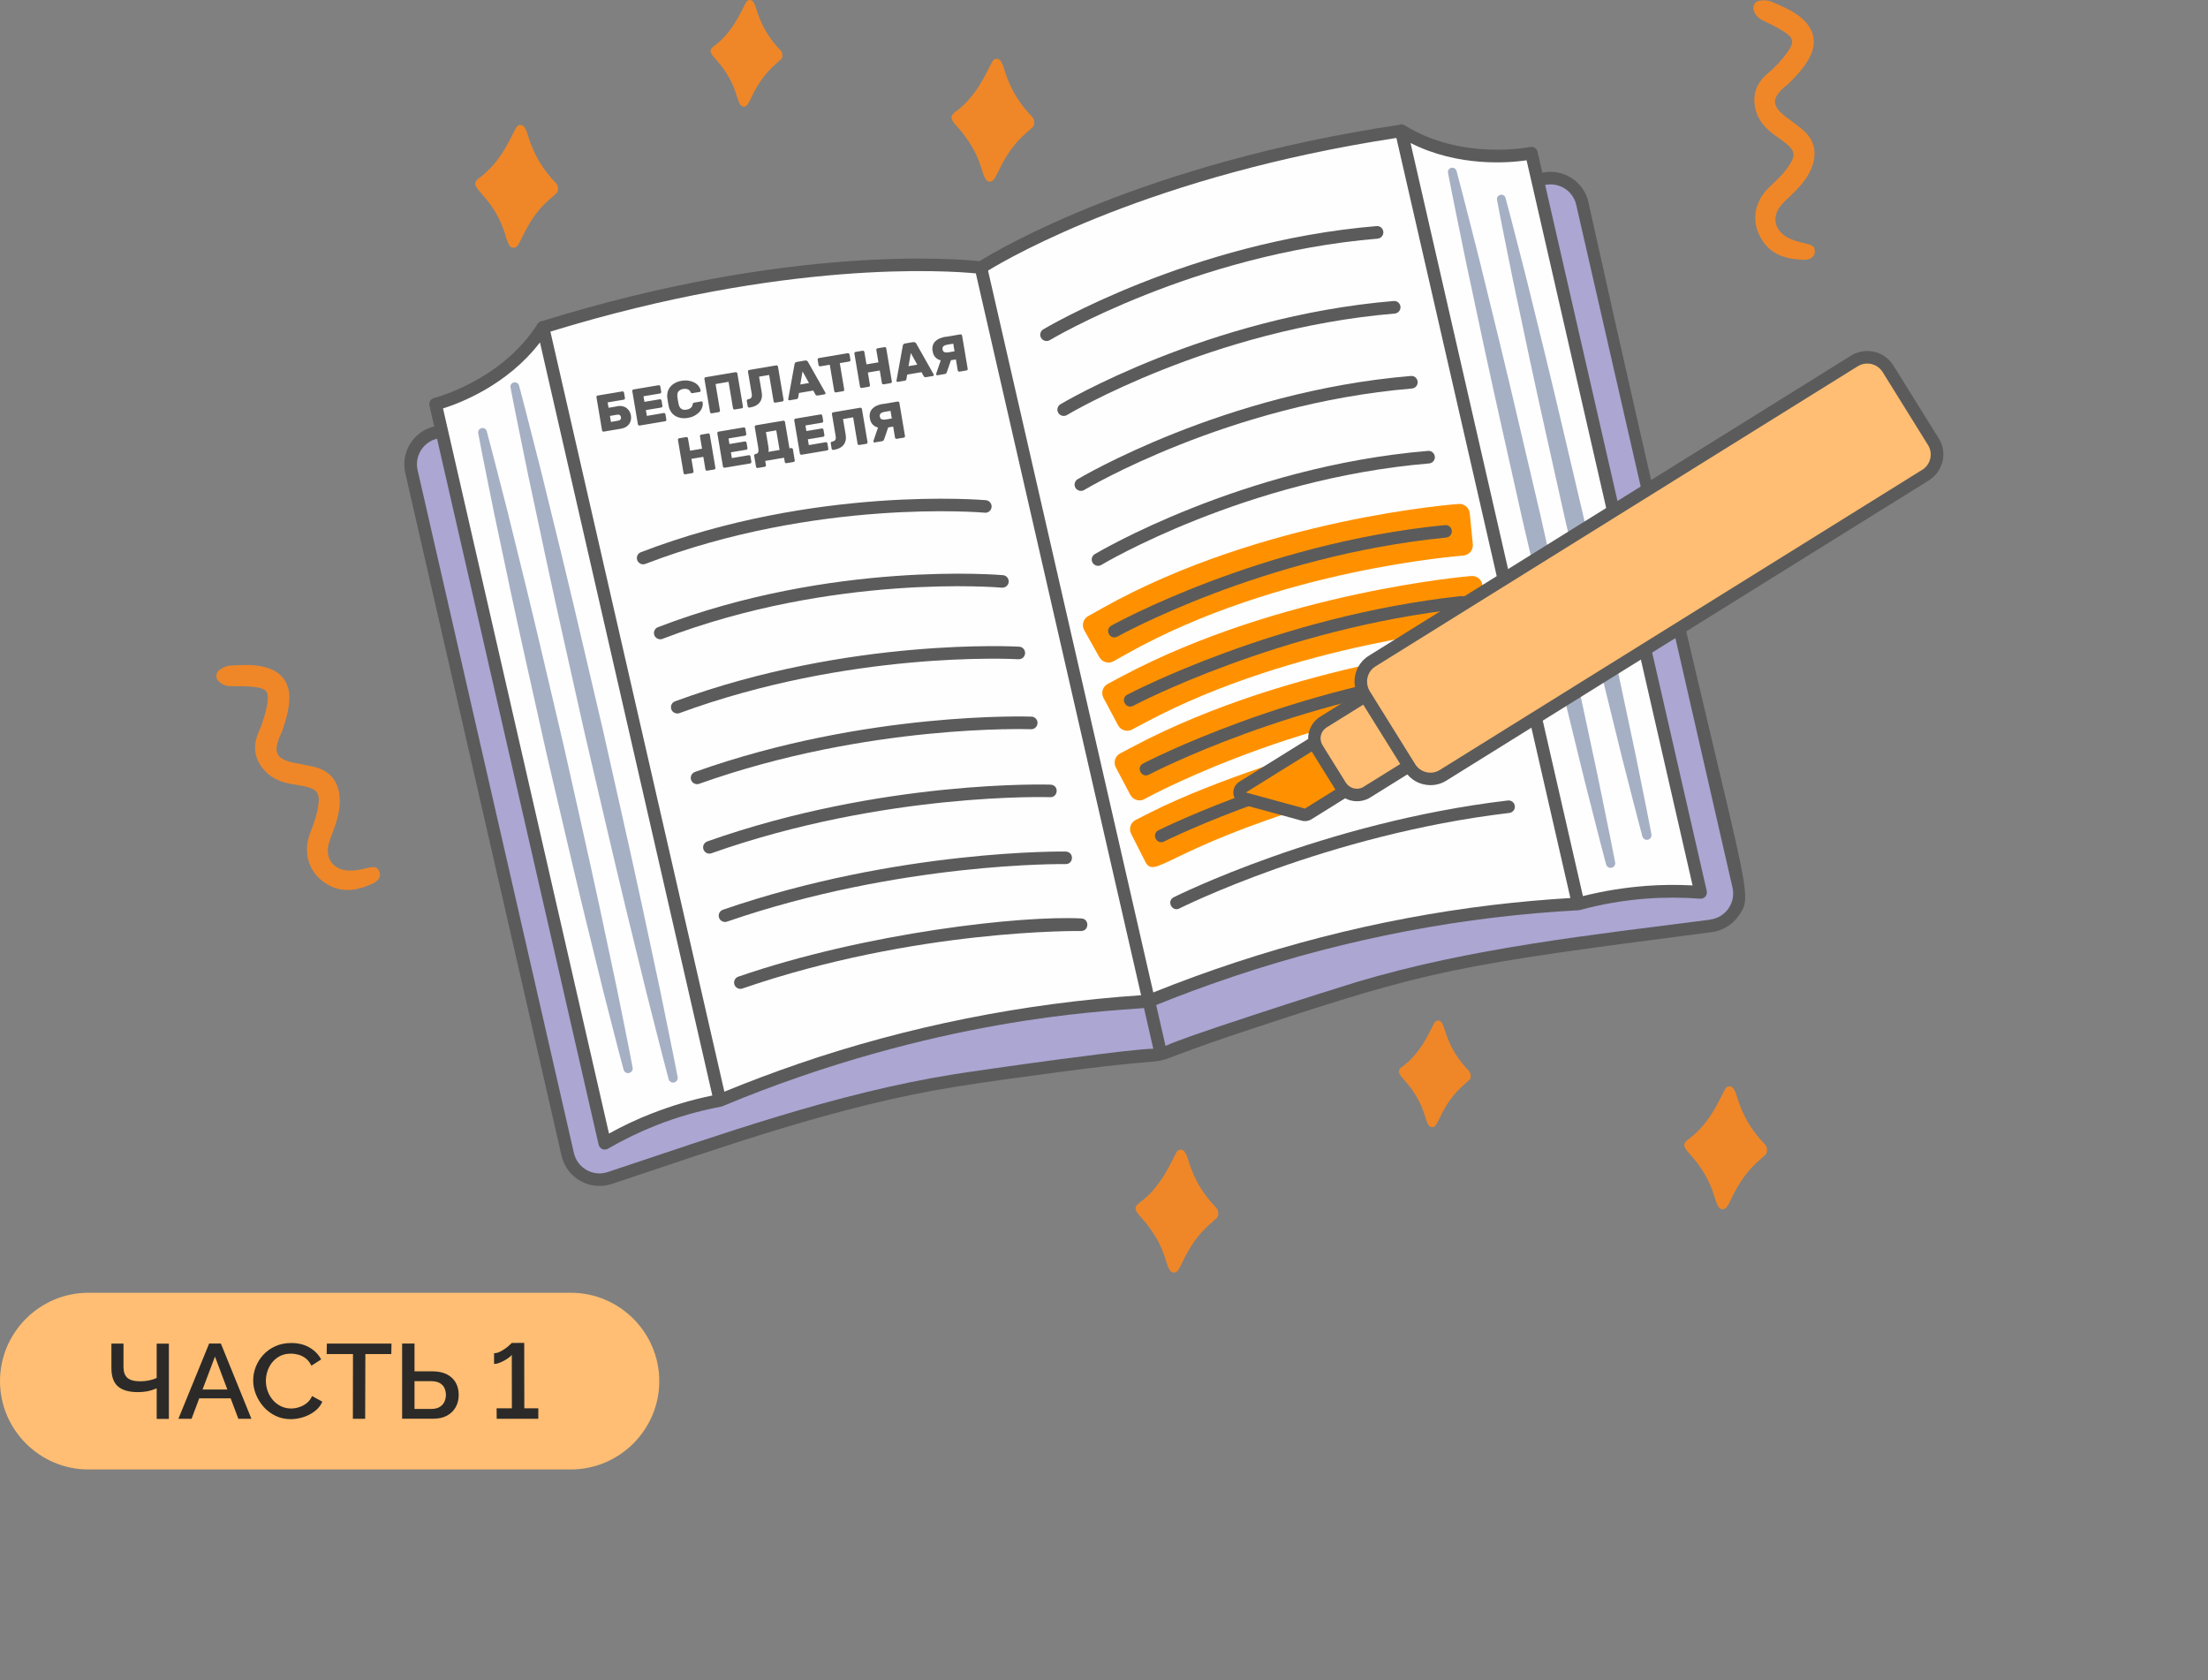 <?xml version="1.0" encoding="UTF-8"?> <svg xmlns="http://www.w3.org/2000/svg" xmlns:xlink="http://www.w3.org/1999/xlink" xmlns:xodm="http://www.corel.com/coreldraw/odm/2003" xml:space="preserve" width="92.171mm" height="70.124mm" version="1.1" style="shape-rendering:geometricPrecision; text-rendering:geometricPrecision; image-rendering:optimizeQuality; fill-rule:evenodd; clip-rule:evenodd" viewBox="0 0 3029.29 2304.7"><rect x="0" y="0" width="3029.29" height="2304.7" fill="#808080" stroke="none"/> <defs> <style type="text/css"> .fil10 {fill:none} .fil0 {fill:#FFBE73} .fil1 {fill:#2B2A29;fill-rule:nonzero} .fil3 {fill:#5B5B5B;fill-rule:nonzero} .fil6 {fill:#A6B0C4;fill-rule:nonzero} .fil2 {fill:#ABA6D2;fill-rule:nonzero} .fil8 {fill:#C3C6CF;fill-rule:nonzero} .fil9 {fill:#EF8728;fill-rule:nonzero} .fil4 {fill:#FEFEFE;fill-rule:nonzero} .fil5 {fill:#FF9100;fill-rule:nonzero} .fil7 {fill:#FFBE73;fill-rule:nonzero} </style> </defs> <g id="Слой_x0020_1">  <path class="fil0" d="M121.19 1773.47l662.12 0c66.65,0 121.19,54.54 121.19,121.19l0 0c0,66.65 -54.54,121.19 -121.19,121.19l-662.12 0c-66.65,0 -121.19,-54.54 -121.19,-121.19l0 0c0,-66.65 54.54,-121.19 121.19,-121.19z"></path> <path class="fil1" d="M214.97 1946.37l0 -41.72c-1.49,0.57 -3.47,1.28 -5.95,2.13 -2.41,0.85 -5.31,1.56 -8.57,2.12 -3.26,0.57 -7.09,0.85 -11.34,0.85 -12.25,0 -21.39,-2.62 -27.34,-7.86 -5.95,-5.24 -8.92,-13.6 -8.92,-25l0 -33.72 16.57 0 0 32.02c0,6.8 1.77,11.76 5.31,14.94 3.54,3.19 9.49,4.81 17.92,4.81 3.96,0 7.93,-0.42 12.04,-1.28 4.11,-0.85 7.51,-1.98 10.27,-3.33l0 -47.1 16.72 0 0 103.27 -16.72 0 0 -0.14zm71.96 -103.27l16.08 0 41.93 103.27 -17.92 0 -10.55 -28.05 -43.13 0 -10.55 28.05 -18.06 0 42.21 -103.27 -0 0zm25 63.11l-17 -45.19 -17.07 45.19 34 0 0.07 0zm35.42 -12.32c0,-6.3 1.13,-12.47 3.47,-18.56 2.34,-6.09 5.74,-11.61 10.27,-16.57 4.54,-4.96 9.99,-9 16.51,-11.9 6.45,-2.97 13.81,-4.46 22.03,-4.46 9.7,0 18.13,2.13 25.21,6.3 7.09,4.25 12.32,9.63 15.8,16.22l-13.39 8.57c-2.05,-4.18 -4.6,-7.43 -7.65,-9.91 -3.12,-2.41 -6.45,-4.11 -9.99,-5.1 -3.61,-0.99 -7.08,-1.49 -10.55,-1.49 -5.67,0 -10.63,1.06 -14.88,3.26 -4.25,2.2 -7.79,5.1 -10.69,8.64 -2.91,3.61 -5.03,7.58 -6.52,12.04 -1.49,4.46 -2.2,8.93 -2.2,13.39 0,4.96 0.85,9.7 2.55,14.31 1.7,4.6 4.11,8.64 7.22,12.18 3.12,3.54 6.73,6.3 10.98,8.36 4.25,2.05 8.92,3.05 13.95,3.05 3.47,0 7.01,-0.57 10.76,-1.77 3.75,-1.13 7.23,-2.97 10.41,-5.45 3.19,-2.48 5.67,-5.74 7.51,-9.85l14.1 7.72c-2.2,5.17 -5.67,9.49 -10.41,13.1 -4.68,3.61 -9.99,6.3 -15.8,8.14 -5.81,1.84 -11.55,2.76 -17.21,2.76 -7.58,0 -14.52,-1.56 -20.82,-4.6 -6.3,-3.05 -11.69,-7.15 -16.22,-12.18 -4.54,-5.1 -8.08,-10.84 -10.63,-17.14 -2.55,-6.37 -3.82,-12.75 -3.82,-19.27l-0.01 0.21zm189.47 -36.34l-35.56 0 -0.28 88.82 -16.86 0 0.14 -88.82 -36.12 0 0.29 -14.38 88.68 0 -0.28 14.38zm14.87 88.82l0 -103.27 17 0 0 38.11 24.15 0c7.86,0 14.52,1.35 19.91,3.96 5.38,2.69 9.49,6.45 12.32,11.26 2.84,4.81 4.25,10.55 4.25,17.14 0,6.23 -1.34,11.83 -4.11,16.78 -2.76,4.96 -6.73,8.92 -11.97,11.69 -5.24,2.83 -11.69,4.25 -19.27,4.25l-42.22 0 -0.07 0.07zm17 -13.53l22.74 0c4.75,0 8.64,-0.85 11.61,-2.62 2.97,-1.77 5.17,-4.11 6.59,-7.08 1.42,-2.97 2.13,-6.16 2.13,-9.49 0,-3.33 -0.64,-6.37 -1.91,-9.27 -1.28,-2.91 -3.4,-5.24 -6.45,-7.01 -3.05,-1.77 -7.08,-2.62 -12.11,-2.62l-22.6 0 0 38.11 0 0zm169.85 -0.85l0 14.38 -57.09 0 -0.14 -14.38 20.97 0 -0.14 -73.45c-0.71,1.13 -1.99,2.48 -3.9,3.83 -1.84,1.41 -3.97,2.76 -6.37,4.11 -2.41,1.28 -4.75,2.41 -7.23,3.33 -2.41,0.92 -4.67,1.35 -6.8,1.21l0 -14.66c2.83,0 5.59,-0.71 8.36,-2.13 2.76,-1.42 5.31,-2.97 7.72,-4.75 2.41,-1.77 4.39,-3.4 5.81,-4.89 1.49,-1.49 2.34,-2.26 2.48,-2.26l17 -0.14 0.14 89.74 19.12 0 0.07 0.07z"></path> <path class="fil2" d="M1593.18 1447.97c109.22,-37.89 233.38,-85.99 367.11,-117.79 139.39,-33.15 267.74,-44.55 387.16,-60.06 26.21,-3.4 43.77,-28.62 37.89,-54.33l-214.4 -936.65c-5.52,-24.08 -29.53,-39.17 -53.62,-33.64l-759.58 173.89 235.51 1028.66 -0.07 -0.07z"></path> <path class="fil2" d="M1593.18 1447.97c-114.81,13.39 -247.55,24.15 -381.77,53.62 -139.89,30.74 -260.44,76.42 -374.69,114.39 -25.07,8.36 -51.85,-6.66 -57.8,-32.44l-214.4 -936.65c-5.52,-24.08 9.56,-48.09 33.65,-53.62l759.58 -173.89 235.51 1028.66 -0.07 -0.07z"></path> <path class="fil3" d="M2346.31 1261.61c-162.2,21.03 -328.08,38.46 -486.18,85.92 -11.9,3.54 -79.68,24.93 -143.57,45.97 -67.78,22.31 -101.28,34 -117.51,41.29 -21.25,-92.93 -205.55,-897.98 -230.97,-1008.97l751.15 -171.97c19.41,-4.39 38.88,7.72 43.28,27.13l214.4 936.65c4.75,20.82 -9.35,41.15 -30.6,43.84l-0 0.14zm-887.92 190.96c-66.86,8.85 -137.06,19.12 -149.24,21.11 -163.4,26.07 -320.86,82.87 -475.2,134.15 -20.54,6.87 -41.93,-5.6 -46.6,-26.21l-214.4 -936.65c-4.46,-19.41 7.72,-38.88 27.2,-43.28l751.15 -171.97c1.7,7.37 4.46,19.41 8.07,35.34 26.07,113.89 222.62,972.42 222.9,973.63 -17.85,0.5 -53.05,4.54 -123.81,13.95l-0.07 -0.07zm720.91 -1175.35c-6.59,-28.69 -35.34,-46.68 -63.96,-40.16l-759.58 173.89 -759.58 173.89c-28.69,6.59 -46.68,35.27 -40.16,63.96l214.4 936.65c7.01,30.67 38.96,48.66 68.91,38.74 153.91,-51.14 310.73,-107.66 472.44,-133.44 45.89,-7.37 92.01,-13.46 138.05,-19.62 225.95,-30.32 64.03,7.3 271.98,-61.2 241.74,-79.61 272.55,-85.35 626.63,-131.18 14.95,-1.91 28.41,-10.13 36.97,-22.45 25.57,-36.76 7.65,-16.51 -206.19,-979.08l0.07 0z"></path> <path class="fil4" d="M2165.27 1239.94l-242.88 -1060.82c81.88,51.35 178.56,30.95 178.56,30.95l232.11 1014c-21.89,-1.7 -47.25,-2.2 -75.29,-0.07 -35.91,2.69 -67.07,9 -92.5,15.94l0 0z"></path> <path class="fil4" d="M2165.27 1239.94c0,0 -282.54,7.51 -589.16,133.37l-230.34 -1006.14c0,0 197.61,-130.61 574,-187.27l2.69 -0.42 242.73 1060.46 0.07 0z"></path> <path class="fil4" d="M2165.27 1239.94l-242.88 -1060.82c81.88,51.35 178.56,30.95 178.56,30.95l232.11 1014c-21.89,-1.7 -47.25,-2.2 -75.29,-0.07 -35.91,2.69 -67.07,9 -92.5,15.94l0 0z"></path> <path class="fil4" d="M2165.27 1239.94c-66.65,3.68 -139.82,11.33 -218.23,25.28 -145.84,26 -270.43,66.79 -370.93,108.09l-230.34 -1006.14c0,0 197.61,-130.61 574,-187.27l2.69 -0.43 242.73 1060.46 0.07 0z"></path> <path class="fil4" d="M987.65 1509.58l-242.87 -1060.82c-51.35,81.88 -147.33,105.54 -147.33,105.54l232.11 1014c18.98,-11.05 41.58,-22.52 67.79,-32.79 33.5,-13.17 64.31,-21.03 90.24,-25.92l0.07 0z"></path> <path class="fil4" d="M987.65 1509.58c0,0 257.68,-116.16 588.46,-136.2l-230.34 -1006.14c0,0 -234.8,-31.59 -598.37,81.1l-2.55 0.78 242.73 1060.46 0.07 0z"></path> <path class="fil4" d="M987.65 1509.58l-242.87 -1060.82c-51.35,81.88 -147.33,105.54 -147.33,105.54l232.11 1014c18.98,-11.05 41.58,-22.52 67.79,-32.79 33.5,-13.17 64.31,-21.03 90.24,-25.92l0.07 0z"></path> <path class="fil4" d="M987.65 1509.58c61.55,-25.71 130.89,-50.64 207.46,-72.1 142.65,-40.02 272.55,-57.51 380.99,-64.1l-230.34 -1006.14c0,0 -234.8,-31.59 -598.37,81.1l-2.55 0.78 242.73 1060.46 0.07 0z"></path> <path class="fil5" d="M1550.75 1090.42l-19.9 -37.68c-3.68,-6.94 -0.99,-15.51 5.95,-19.19l18.84 -9.92c217.24,-114.96 490.07,-140.45 488.87,-140.1 7.79,-0.85 14.8,4.75 15.65,12.54l4.68 42.35c2.2,20.26 -26.14,15.8 -33.72,17.99 -266.39,29.46 -470.52,144.92 -461.17,139.96 -6.94,3.68 -15.51,0.99 -19.19,-5.95l0 -0z"></path> <path class="fil5" d="M1571.15 1181.86l-19.27 -38.03c-3.54,-7.01 -0.71,-15.51 6.3,-19.06l18.98 -9.63c94.42,-47.81 235.51,-88.4 230.13,-86.77 7.51,-2.27 15.44,1.98 17.71,9.42l12.4 40.8c2.26,7.51 -1.99,15.44 -9.49,17.71l-20.4 6.16c-207.74,63.18 -223.4,105.11 -236.43,79.33l0.07 0.07z"></path> <path class="fil5" d="M1533.96 995.01l-20.05 -37.61c-3.68,-6.94 -1.06,-15.51 5.88,-19.19l18.77 -10.06c218.79,-116.59 480.72,-138.19 479.66,-137.9 7.79,-0.85 14.8,4.81 15.65,12.61l4.6 42.35c0.85,7.79 -4.75,14.8 -12.61,15.65 -1.06,0.28 -249.18,20.97 -453.95,129.97l-18.77 9.99c-6.94,3.68 -15.51,1.06 -19.2,-5.88l0 0.07z"></path> <path class="fil5" d="M1508.32 901.65l-20.82 -37.12c-3.83,-6.87 -1.42,-15.51 5.45,-19.34l18.56 -10.41c221.13,-124.38 490.5,-143.64 489.44,-143.36 7.79,-0.78 14.73,4.96 15.51,12.75l4.18 42.43c0.78,7.79 -4.96,14.73 -12.75,15.51 -1.06,0.29 -254.14,18.13 -461.6,134.58l-18.56 10.41c-6.8,3.83 -15.51,1.42 -19.34,-5.45l-0.07 0z"></path> <path class="fil6" d="M1998.32 234.44c10.48,39.17 20.19,78.55 30.32,117.86l28.97 118.14c19.2,78.83 37.18,157.88 55.89,236.85 17.64,79.19 35.84,158.23 52.91,237.49l25.43 118.99c8,39.81 16.43,79.47 24.08,119.28 0.64,3.47 -1.63,6.8 -5.03,7.44 -3.33,0.64 -6.51,-1.42 -7.37,-4.6 -10.48,-39.17 -20.12,-78.62 -30.24,-117.86l-28.9 -118.21c-19.05,-78.84 -37.11,-157.95 -55.67,-236.86 -17.57,-79.19 -35.7,-158.23 -52.7,-237.56l-25.36 -118.99c-8,-39.81 -16.43,-79.47 -24.01,-119.28 -0.64,-3.26 1.49,-6.37 4.75,-7.01 3.12,-0.57 6.09,1.34 6.87,4.32l0.06 -0z"></path> <path class="fil6" d="M2065.54 271.62c9.77,36.05 18.7,72.25 28.12,108.44l26.77 108.72c17.71,72.53 34.36,145.27 51.57,217.87 16.22,72.89 32.93,145.63 48.59,218.58l23.23 109.5c7.3,36.62 15.02,73.17 21.89,109.86 0.63,3.47 -1.63,6.8 -5.1,7.44 -3.26,0.64 -6.45,-1.41 -7.3,-4.6 -9.77,-36.05 -18.7,-72.32 -28.05,-108.44l-26.7 -108.72c-17.64,-72.53 -34.21,-145.34 -51.35,-217.95 -16.07,-72.88 -32.79,-145.63 -48.38,-218.65l-23.16 -109.57c-7.3,-36.62 -14.94,-73.1 -21.82,-109.86 -0.64,-3.26 1.56,-6.37 4.81,-7.01 3.05,-0.57 6.09,1.34 6.87,4.32l0 0.07z"></path> <path class="fil6" d="M712.12 528.88c10.48,39.24 20.19,78.62 30.32,117.86l28.97 118.22c19.19,78.83 37.18,157.88 55.89,236.85 17.64,79.19 35.84,158.23 52.91,237.49l25.43 118.99c8,39.81 16.43,79.47 24.08,119.28 0.64,3.47 -1.63,6.8 -5.03,7.44 -3.33,0.64 -6.52,-1.42 -7.37,-4.6 -10.48,-39.24 -20.12,-78.62 -30.25,-117.86l-28.9 -118.22c-19.06,-78.83 -37.12,-157.95 -55.68,-236.85 -17.57,-79.19 -35.7,-158.23 -52.7,-237.56l-25.36 -118.99c-8,-39.81 -16.43,-79.47 -24.01,-119.35 -0.64,-3.26 1.49,-6.37 4.75,-7.01 3.12,-0.57 6.09,1.34 6.94,4.32l-0.01 -0z"></path> <path class="fil6" d="M667.78 591.56c9.77,36.05 18.7,72.25 28.12,108.44l26.77 108.72c17.71,72.53 34.36,145.27 51.56,217.94 16.22,72.88 32.94,145.63 48.59,218.58l23.23 109.5c7.3,36.62 15.02,73.17 21.89,109.86 0.64,3.47 -1.63,6.8 -5.1,7.44 -3.26,0.64 -6.45,-1.42 -7.3,-4.6 -9.77,-36.05 -18.7,-72.32 -28.05,-108.44l-26.7 -108.72c-17.64,-72.53 -34.21,-145.34 -51.35,-217.95 -16.08,-72.88 -32.79,-145.63 -48.38,-218.65l-23.16 -109.57c-7.3,-36.62 -14.95,-73.16 -21.82,-109.86 -0.64,-3.26 1.56,-6.38 4.81,-7.01 3.12,-0.57 6.09,1.35 6.87,4.32l0 -0z"></path> <path class="fil3" d="M2257.13 1215.43c-28.75,2.2 -57.44,6.87 -85.42,13.88l-236.5 -1033.13c66.01,33.43 135.5,27.2 159.22,23.73l227.72 994.74c-21.68,-1.13 -43.42,-0.92 -64.95,0.71l-0.07 0.07zm-209.37 26.06c-158.02,18.98 -314.63,59.36 -465.49,119.99l-226.72 -990.27c32.93,-20.12 226.09,-130.82 560.26,-181.96l104.9 458.06 133.8 584.63c-35.55,2.12 -71.46,5.38 -106.81,9.56l0.07 0zm-953.58 218.3c-33.57,11.55 -67.29,24.23 -100.37,37.82l-238.69 -1042.69c323.19,-99.3 545.32,-83.58 583.71,-79.89 25.43,111.06 199.6,871.98 226.72,990.27 -162.27,10.98 -320.79,42.78 -471.3,94.41l-0.07 0.07zm-199.88 67.64c-20.12,7.86 -39.81,17.14 -58.79,27.62l-227.72 -994.74c22.88,-7.15 88.11,-31.8 133.02,-90.59l236.5 1033.13c-28.33,5.81 -56.17,14.09 -83.01,24.65l0 -0.07zm1447.27 -305.27l-232.11 -1014c-1.06,-4.6 -5.59,-7.44 -10.2,-6.52 -0.92,0.21 -94.35,18.98 -172.19,-29.82 -2.41,-1.56 -5.38,-1.63 -8,-0.5l-0.5 0.07c-350.54,52.77 -549.57,171.2 -574.78,186.92 -29.54,-3.19 -260.23,-23.16 -598.87,81.81l-0.35 0.14c-2.83,0.07 -5.45,1.49 -7.01,3.97 -48.87,77.84 -141.16,101.5 -142.08,101.78 -4.53,1.14 -7.37,5.74 -6.3,10.27l232.11 1014c0.64,2.69 2.48,4.89 4.96,6.02 0.99,0.42 1.98,0.64 2.97,0.71 1.63,0.07 3.33,-0.29 4.81,-1.14 21.32,-12.39 43.7,-23.23 66.58,-32.23 28.62,-11.26 58.44,-19.83 88.68,-25.5l0.92 -0.35 0.78 -0.14c35.77,-14.94 72.39,-28.9 108.79,-41.37 271.42,-93.14 467.19,-89.81 479.66,-94.84 152.36,-62.19 310.59,-103.48 470.38,-122.68 38.39,-4.6 77.42,-8 115.95,-10.06l0.57 -0.14 1.2 -0.14c29.68,-8.08 60.28,-13.32 90.94,-15.65 24.51,-1.84 49.51,-1.77 74.02,0.07l0.21 0c2.69,0.14 5.24,-0.92 7.01,-2.97 1.77,-2.05 2.48,-4.89 1.84,-7.58l0 -0.14z"></path> <path class="fil3" d="M2035.79 920.21c-0.5,-4.75 -4.81,-8.14 -9.49,-7.65 -253.5,28.05 -456.07,133.8 -458.06,134.86 -10.06,5.31 -2.05,20.54 8.08,15.23 1.98,-1.06 201.79,-105.25 451.89,-132.95 4.75,-0.5 8.14,-4.75 7.65,-9.49l-0.07 0z"></path> <path class="fil3" d="M2014.04 825.37c-0.5,-4.75 -4.75,-8.14 -9.49,-7.65 -253.64,27.55 -456.01,134.22 -457.98,135.28 -10.06,5.38 -1.91,20.54 8.14,15.23 1.99,-1.06 201.37,-106.17 451.75,-133.37 4.75,-0.5 8.15,-4.75 7.65,-9.49l-0.08 0z"></path> <path class="fil3" d="M1897.89 318.02c-0.42,-4.75 -4.53,-8.29 -9.35,-7.86 -255.41,21.39 -455.22,140.45 -457.21,141.66 -4.11,2.48 -5.38,7.79 -2.9,11.83 1.56,2.55 4.18,4.04 6.94,4.18 1.7,0.07 3.4,-0.28 4.89,-1.2 1.99,-1.2 198.54,-118.22 449.77,-139.25 4.75,-0.42 8.29,-4.6 7.86,-9.35z"></path> <path class="fil3" d="M1921.4 420.79c-0.42,-4.75 -4.53,-8.29 -9.35,-7.86 -255.41,21.39 -455.22,140.45 -457.21,141.66 -4.04,2.48 -5.38,7.79 -2.9,11.83 1.56,2.55 4.18,3.96 6.94,4.18 1.63,0.07 3.4,-0.28 4.89,-1.2 1.98,-1.2 198.32,-118.22 449.77,-139.25 4.75,-0.42 8.29,-4.6 7.86,-9.35z"></path> <path class="fil3" d="M1944.99 523.63c-0.43,-4.75 -4.6,-8.36 -9.35,-7.86 -255.41,21.39 -455.22,140.45 -457.21,141.66 -4.04,2.48 -5.38,7.79 -2.91,11.83 1.56,2.55 4.18,3.96 6.94,4.18 1.63,0.07 3.4,-0.28 4.89,-1.2 1.99,-1.2 198.32,-118.22 449.77,-139.25 4.75,-0.42 8.29,-4.6 7.86,-9.35z"></path> <path class="fil3" d="M1968.5 626.41c-0.42,-4.75 -4.6,-8.29 -9.35,-7.86 -255.41,21.39 -455.22,140.45 -457.21,141.66 -4.11,2.48 -5.38,7.79 -2.9,11.83 1.56,2.55 4.18,3.97 6.94,4.18 1.63,0.07 3.4,-0.28 4.96,-1.2 1.91,-1.2 198.32,-118.22 449.77,-139.25 4.75,-0.42 8.29,-4.6 7.86,-9.35l-0.07 0z"></path> <path class="fil3" d="M1991.81 728.05c-0.5,-4.75 -4.68,-8.21 -9.42,-7.72 -254.42,25 -455.72,136.77 -457.7,137.9 -4.18,2.34 -5.6,7.58 -3.26,11.76 1.49,2.69 4.18,4.25 7.08,4.39 1.56,0.07 3.19,-0.29 4.68,-1.13 1.98,-1.13 200.09,-111.13 450.9,-135.78 4.75,-0.5 8.22,-4.67 7.72,-9.42l0 0z"></path> <path class="fil3" d="M2057.25 1013.85c-0.57,-4.75 -4.89,-8.07 -9.56,-7.58 -252.93,30.03 -456.28,131.74 -458.34,132.74 -10.2,5.17 -2.34,20.54 7.79,15.37 1.98,-0.99 202.78,-101.43 452.6,-131.03 4.75,-0.57 8.14,-4.89 7.58,-9.56l-0.07 0.07z"></path> <path class="fil3" d="M2068.65 1098.14c-252.93,29.96 -456.28,131.74 -458.34,132.74 -10.2,5.17 -2.34,20.54 7.79,15.37 1.99,-0.99 202.79,-101.43 452.6,-131.03 4.75,-0.57 8.15,-4.81 7.58,-9.56 -0.57,-4.75 -4.96,-8.07 -9.56,-7.51l-0.07 0z"></path> <path class="fil3" d="M1441.46 1076.39c-2.26,-0.07 -230.62,-7.15 -471.09,77.91 -4.46,1.63 -6.87,6.51 -5.24,10.98 1.2,3.4 4.32,5.59 7.65,5.74 1.13,0.07 2.26,-0.07 3.33,-0.5 237.28,-83.93 462.45,-76.99 464.71,-76.92 10.98,0.35 12.47,-16.36 0.64,-17.21l0 0z"></path> <path class="fil3" d="M1397.33 904.34c4.75,0.29 8.79,-3.33 9.06,-8.07 0.29,-4.75 -3.33,-8.85 -8.08,-9.14 -2.48,-0.07 -232.18,-13.25 -472.15,74.94 -4.46,1.63 -6.8,6.59 -5.1,11.05 1.2,3.33 4.32,5.45 7.65,5.67 1.14,0.07 2.34,-0.07 3.47,-0.5 232.11,-85.28 454.58,-74.51 464.78,-73.95l0.42 0 -0.07 0z"></path> <path class="fil3" d="M1462.28 1168.19c-2.26,-0.07 -229.63,-3.19 -470.45,79.83 -4.54,1.56 -6.87,6.45 -5.31,10.98 1.2,3.4 4.32,5.59 7.65,5.81 1.06,0.07 2.2,-0.07 3.26,-0.5 237.85,-81.95 462.24,-78.97 464.5,-78.91 10.98,0.21 12.18,-16.36 0.35,-17.21z"></path> <path class="fil3" d="M1423.46 992.03c0.21,-4.75 -3.47,-8.71 -8.15,-8.92l-0.14 0c-2.2,-0.07 -226.23,-7.93 -461.74,75.86 -4.46,1.63 -6.8,6.51 -5.24,11.05 1.2,3.4 4.32,5.52 7.65,5.74 1.13,0.07 2.26,-0.07 3.33,-0.5 232.25,-82.66 453.03,-74.93 455.3,-74.87 4.75,0.21 8.78,-3.54 8.92,-8.29l0.07 -0.07z"></path> <path class="fil3" d="M1351.01 703.4c4.89,0.35 8.92,-3.05 9.42,-7.79 0.42,-4.75 -3.05,-8.92 -7.79,-9.42 -2.34,-0.21 -234.09,-20.47 -473.36,71.33 -4.46,1.7 -6.66,6.66 -4.96,11.12 1.28,3.26 4.32,5.39 7.58,5.52 1.2,0.07 2.41,-0.14 3.54,-0.57 235.37,-90.31 463.16,-70.47 465.57,-70.26l0 0.07z"></path> <path class="fil3" d="M1374.52 806.18c4.6,0.35 8.93,-3.05 9.35,-7.79 0.42,-4.75 -3.05,-8.93 -7.79,-9.35 -2.34,-0.21 -234.09,-20.47 -473.36,71.33 -4.46,1.7 -6.66,6.73 -4.96,11.12 1.28,3.26 4.32,5.31 7.58,5.52 1.2,0.07 2.41,-0.14 3.54,-0.57 235.37,-90.31 463.16,-70.47 465.57,-70.26l0.07 -0z"></path> <path class="fil3" d="M1483.67 1259.98c-81.38,-4.39 -295.43,19.41 -470.74,79.83 -4.54,1.56 -6.87,6.45 -5.31,10.98 1.2,3.4 4.32,5.59 7.65,5.81 1.06,0.07 2.2,-0.07 3.26,-0.5 237.85,-81.95 462.23,-78.9 464.5,-78.9 11.26,0.21 11.83,-16.65 0.64,-17.21z"></path> <path class="fil7" d="M2590.18 505.93l62.26 100.08c9.77,15.58 4.81,36.05 -10.77,45.83l-661.76 411.73c-15.44,9.63 -35.98,4.96 -45.68,-10.63l-1.2 -1.99 -59.85 -96.12 -1.21 -1.98c-9.77,-15.72 -4.89,-36.34 10.55,-45.97l661.62 -411.73c15.72,-9.77 36.33,-4.96 46.04,10.77l-0 0z"></path> <path class="fil5" d="M1839.1 1078.23c1.7,2.69 3.89,5.03 6.37,6.94l-50.5 31.45c-2.05,1.27 -4.53,1.63 -6.87,0.99l-38.25 -10.48 -42.85 -11.69c-7.22,-1.91 -8.64,-11.61 -2.26,-15.58l94.91 -59 4.18 -2.62c0.57,2.98 1.77,6.02 3.47,8.85l31.8 51.14 0 0.01z"></path> <polygon class="fil7" points="2103.57,986.65 2074.18,939.41 2477.91,682.22 2498.66,715.51 2510,733.72 2257.35,891.03 2249.13,896.13 2218.46,915.25 2198.06,927.93 2166.97,947.27 2146.85,959.8 2117.67,977.94 "></polygon> <path class="fil5" d="M1789.87 1117.9c-0.64,0 -1.28,-0.14 -1.84,-0.28l-15.23 -4.18 -23.02 -6.3c4.82,-5.1 11.48,-10.06 20.61,-14.02 31.8,-14.02 31.73,-52.2 29.25,-72.32l4.18 -2.62 0 0c0.57,2.97 1.77,6.02 3.47,8.85l31.8 51.14c0,0 0.07,0.07 0.07,0.14 0,0 0,0 0,0 0.35,0.57 0.71,1.13 1.13,1.63 0.57,0.78 1.21,1.56 1.91,2.26l0.14 0.21 1.28 1.28 0.71 0.64c0.35,0.28 0.71,0.57 1.06,0.85l0 0 -50.5 31.45c-1.56,0.99 -3.26,1.41 -5.03,1.27l-0 0z"></path> <polygon class="fil7" points="2049.74,1020.22 2103.57,986.72 2006.11,829.98 1952.21,863.48 "></polygon> <polygon class="fil7" points="2510,733.79 2563.9,700.21 2466.37,543.54 2412.53,577.04 "></polygon> <path class="fil7" d="M2187.44 881.32c-16.01,2.27 -25.15,-6.45 -24.15,-17.42 2.9,-32.16 61.12,-54.89 66.79,-25.15 2.76,14.52 -17.21,38.88 -42.71,42.5l0.07 0.07z"></path> <path class="fil7" d="M2378.32 761.84c9,-13.39 5.17,-25.43 -5.1,-29.32 -30.17,-11.4 -76.07,30.95 -51.78,49.15 11.83,8.85 42.5,1.56 56.87,-19.83z"></path> <path class="fil7" d="M1873.17 954.85l59.85 96.12 -57.44 35.7 -2.27 1.28c-3.05,1.49 -6.09,2.34 -9.27,2.62l-1.99 0.14 -1.99 -0.07c-3.89,-0.21 -7.86,-1.34 -11.33,-3.26l-1.7 -1.06 -1.63 -1.13 -1.77 -1.41 -1.28 -1.28 -1.2 -1.42c-0.78,-0.85 -1.49,-1.84 -2.05,-2.83l-31.8 -51.14c-1.7,-2.76 -2.9,-5.81 -3.47,-8.85 -2.2,-10.55 2.26,-21.67 11.97,-27.69l39.8 -24.72 17.57 -10.91 -0 -0.07z"></path> <path class="fil7" d="M1859.99 1090.63c-3.89,-0.21 -7.79,-1.35 -11.26,-3.26l-1.7 -1.06 -1.63 -1.13 -1.06 -0.85 -0.71 -0.64 -1.28 -1.28 -0.14 -0.21 -1.06 -1.28c-0.28,-0.28 -0.57,-0.64 -0.85,-0.99 -0.43,-0.5 -0.78,-1.13 -1.13,-1.63 0,0 0,0 0,0 0,-0.07 -0.07,-0.07 -0.07,-0.14l0 0 -4.46 -7.3 1.28 -1.42c1.99,-1.2 51.14,-32.65 19.69,-103.77l17.57 -10.91 59.85 96.12 -57.44 35.7 -2.27 1.28c-3.05,1.49 -6.09,2.34 -9.28,2.62l-1.98 0.14 -1.99 -0.07c0,0 0,0 -0.07,0l-0 0.07z"></path> <polygon class="fil7" points="2311.53,857.31 2311.53,857.31 2641.67,651.84 2641.67,651.84 2641.67,651.84 "></polygon> <polygon class="fil7" points="2264.64,886.5 2264.64,886.5 2296.52,866.59 2296.58,866.66 "></polygon> <polygon class="fil7" points="2296.58,866.66 2296.52,866.59 2311.53,857.31 2311.53,857.31 "></polygon> <path class="fil7" d="M2117.67 977.94l29.25 -18.2 0 0 -29.25 18.2zm49.3 -30.67l0 0 31.09 -19.34c0,0 0,0 0,0l-31.09 19.34zm51.49 -32.02l0 0 30.74 -19.12 0 0 -30.74 19.12z"></path> <polygon class="fil7" points="2146.85,959.8 2146.85,959.8 2166.97,947.27 2166.97,947.27 "></polygon> <path class="fil7" d="M2198.06 927.93c0,0 0,0 0,0l20.4 -12.68 0 0 -20.4 12.68z"></path> <polygon class="fil7" points="2249.13,896.13 2249.13,896.13 2257.35,891.03 2264.64,886.5 2264.64,886.5 "></polygon> <path class="fil8" d="M2535.5 500.55c0,0 0,0 0,-0.07l8.64 -5.31 -8.64 5.38z"></path> <path class="fil7" d="M2257.35 891.03l252.72 -157.31 0 0 53.9 -33.5 -32.3 -51.85c12.82,-7.79 53.97,-42.64 3.9,-147.82l8.64 -5.38c6.09,-3.75 12.82,-5.38 19.48,-5.03 10.55,0.57 20.61,6.09 26.63,15.73l62.12 99.87c9.77,15.65 4.96,36.34 -10.63,46.11l0 0 -330.21 205.48 -14.95 9.28 -31.87 19.83 -7.3 4.54 -0.14 0.07zm241.32 -175.52l-20.75 -33.22 0 0 20.68 33.29 0.07 -0.07z"></path> <path class="fil7" d="M2510 733.79l0 0 0 0 -11.4 -18.27 -20.68 -33.29 50.15 -32.02c0,0 1.35,-0.57 3.47,-1.84l32.3 51.85 -53.9 33.5 0.07 0.07z"></path> <path class="fil7" d="M1974.17 1066.48c1.98,-0.78 3.89,-1.7 5.81,-2.9l0 0c-1.84,1.2 -3.83,2.12 -5.81,2.9z"></path> <path class="fil7" d="M1960.71 1068.6c-10.41,-0.57 -20.4,-6.02 -26.35,-15.51l-0.07 -0.14 0 0c-6.02,-9.63 -3.12,-22.31 6.45,-28.47l79.96 -50.93 29.04 46.68 -69.77 43.42c-1.84,1.2 -3.83,2.13 -5.81,2.91 -4.39,1.63 -9,2.34 -13.46,2.05z"></path> <polygon class="fil7" points="2049.67,1020.22 2020.63,973.55 2074.18,939.48 2103.57,986.72 "></polygon> <path class="fil7" d="M2271.72 737.75c-4.04,2.55 -5.17,7.93 -2.62,11.9 8.08,12.68 9.7,31.45 -3.19,41.43 -5.17,4.04 -11.26,5.38 -17.99,4.11 -9.21,-1.77 -18.42,-8.57 -23.58,-17.28 -2.41,-4.11 -7.72,-5.45 -11.83,-3.05 -4.11,2.41 -5.45,7.72 -3.05,11.83 7.65,13.03 21.11,22.81 35.2,25.5 1.99,0.35 3.97,0.64 5.88,0.71 9.42,0.5 18.35,-2.27 25.92,-8.15 20.97,-16.22 19.34,-45.26 7.15,-64.31 -2.55,-4.04 -7.93,-5.24 -11.9,-2.62l0 -0.07z"></path> <path class="fil7" d="M2157.33 784.57c-10.7,6.23 -14.52,23.16 -7.3,32.09 5.88,11.19 21.25,13.88 31.38,8 12.4,-7.22 14.45,-22.88 8.36,-32.51 -7.51,-11.83 -21.6,-13.95 -32.44,-7.58z"></path> <path class="fil7" d="M2304.45 692.57c-10.91,6.87 -14.31,21.32 -7.01,32.86 6.16,9.77 21.68,14.02 32.08,6.38 9.85,-4.89 14.24,-21.39 7.01,-32.3 -6.94,-10.55 -21.53,-13.67 -32.08,-6.94l0 0z"></path> <path class="fil3" d="M2637.13 644.54l-661.76 411.73c-5.52,3.47 -12.11,4.53 -18.49,3.05 -6.37,-1.49 -11.83,-5.39 -15.3,-10.98l-53.83 -86.48 -7.22 -11.61 0 0 -1.2 -1.99c-3.47,-5.6 -4.6,-12.32 -3.12,-18.77 1.49,-6.45 5.38,-11.9 10.91,-15.3l661.62 -411.73c4.46,-2.76 9.49,-3.97 14.45,-3.68 7.79,0.42 15.3,4.54 19.76,11.69l62.26 100.15c7.15,11.47 3.54,26.7 -8,33.93l-0.08 0zm-766.09 434.82c-6.3,3.89 -14.45,3.47 -20.33,-1.06 -1.77,-1.34 -3.26,-2.97 -4.32,-4.67l-31.8 -51.14c-1.13,-1.84 -1.99,-3.89 -2.41,-6.02 -1.56,-7.37 1.63,-14.66 8.08,-18.63l50.08 -31.17 25.36 40.73 25.36 40.73 -50.15 31.17 0.14 0.07zm-80.67 29.89l-81.03 -22.1 90.31 -56.17 0.35 0.57 31.8 51.14 0.35 0.5 -41.79 26 0 0.07zm869.5 -507.85l-62.26 -100.08c-12.25,-19.69 -38.25,-25.71 -57.94,-13.53l-661.62 411.73c-9.49,5.88 -16.08,15.16 -18.63,26.07 -2.05,8.85 -1.06,17.85 2.48,26.07l-50.57 31.45c-10.7,6.59 -16.86,18.41 -16.57,30.6l-94.56 58.79c-5.81,3.68 -8.92,10.41 -7.93,17.21 1.06,6.87 5.88,12.18 12.47,13.95l81.1 22.17c1.2,0.35 2.48,0.5 3.68,0.57 3.47,0.21 6.94,-0.71 9.99,-2.62l45.97 -28.62c4.46,2.34 9.35,3.68 14.31,3.96 7.01,0.35 14.24,-1.34 20.4,-5.24l50.64 -31.52c5.74,6.73 13.39,11.61 22.24,13.6 2.41,0.57 4.81,0.92 7.3,1.06 8.5,0.5 16.93,-1.7 24.22,-6.3l661.76 -411.73c9.49,-5.95 16.15,-15.23 18.7,-26.07 2.62,-10.91 0.78,-22.17 -5.17,-31.66l0 0.14z"></path> <path class="fil9" d="M1071.72 81.16c-8.21,8.21 -24.72,17.99 -41.15,53.05 -1.49,3.12 -3.05,6.3 -4.96,9.21 -2.69,3.97 -7.79,3.83 -10.27,-0.35 -5.67,-9.56 -4.89,-24.01 -24.08,-50.5 -11.26,-15.59 -23.02,-21.11 -11.9,-29.18 27.62,-19.97 39.17,-52.34 44.55,-60.7 2.34,-3.62 7.22,-3.54 9.56,0 2.55,3.75 3.68,8.21 5.1,12.54 10.2,31.87 26.49,47.38 33.08,54.75 1.63,1.84 2.98,8.36 0.14,11.19l-0.07 0z"></path> <path class="fil9" d="M1417.02 174.16c-9.49,9.49 -28.41,20.68 -47.39,61.12 -1.7,3.61 -3.47,7.3 -5.74,10.55 -3.12,4.6 -9,4.46 -11.83,-0.42 -6.51,-10.98 -5.6,-27.62 -27.77,-58.23 -12.96,-17.92 -26.49,-24.36 -13.74,-33.57 31.87,-23.02 45.12,-60.28 51.35,-69.91 2.69,-4.18 8.29,-4.04 11.05,0 2.97,4.39 4.25,9.49 5.81,14.45 11.76,36.76 30.6,54.61 38.11,63.11 1.91,2.13 3.4,9.63 0.14,12.89l0 0z"></path> <path class="fil9" d="M763.54 264.82c-1.99,1.98 -3.97,3.96 -6.16,5.74 -30.6,24.72 -39.81,55.46 -46.96,66.02 -3.12,4.6 -9,4.46 -11.83,-0.42 -1.99,-3.4 -3.4,-7.23 -4.46,-11.05 -16.65,-59.64 -56.1,-66.86 -36.97,-80.68 31.87,-23.02 45.12,-60.28 51.35,-69.91 2.69,-4.18 8.29,-4.04 11.05,0 2.97,4.39 4.25,9.49 5.81,14.45 11.76,36.76 30.6,54.61 38.11,63.11 1.91,2.12 3.4,9.63 0.14,12.89l-0.08 -0.14z"></path> <path class="fil9" d="M2016.1 1481.18c-8.22,8.22 -24.72,17.99 -41.16,53.05 -1.49,3.12 -3.05,6.3 -4.96,9.21 -2.69,3.96 -7.79,3.82 -10.27,-0.35 -5.67,-9.56 -4.89,-24.01 -24.08,-50.5 -11.26,-15.58 -23.02,-21.11 -11.9,-29.18 27.62,-19.97 39.17,-52.34 44.55,-60.7 2.34,-3.61 7.23,-3.54 9.56,0 2.55,3.75 3.68,8.22 5.1,12.54 10.2,31.87 26.49,47.39 33.08,54.75 1.63,1.84 2.97,8.36 0.14,11.19l-0.07 0z"></path> <path class="fil9" d="M2422.38 1583.88c-9.49,9.49 -28.4,20.68 -47.38,61.13 -1.7,3.61 -3.47,7.3 -5.74,10.55 -3.12,4.6 -9,4.46 -11.83,-0.43 -6.51,-10.98 -5.59,-27.62 -27.77,-58.22 -12.96,-17.92 -26.49,-24.29 -13.74,-33.57 31.87,-23.02 45.12,-60.28 51.35,-69.91 2.69,-4.18 8.29,-4.11 11.05,0 2.97,4.39 4.25,9.49 5.81,14.38 11.76,36.76 30.67,54.61 38.11,63.11 1.91,2.12 3.4,9.63 0.14,12.89l-0 0.07z"></path> <path class="fil9" d="M1669.46 1670.72c-9.49,9.49 -28.41,20.68 -47.39,61.13 -1.7,3.61 -3.47,7.3 -5.66,10.55 -3.12,4.6 -9,4.46 -11.83,-0.43 -6.51,-11.05 -5.6,-27.62 -27.77,-58.22 -12.96,-17.92 -26.49,-24.37 -13.74,-33.57 31.87,-23.02 45.12,-60.28 51.35,-69.91 2.69,-4.18 8.29,-4.04 11.05,0 2.97,4.39 4.25,9.49 5.81,14.45 11.76,36.76 30.6,54.61 38.11,63.04 1.91,2.12 3.4,9.63 0.14,12.89l-0.07 0.07z"></path> <path class="fil9" d="M412.23 1048.13c8.64,1.84 14.8,2.76 20.68,4.39 19.76,5.38 30.88,19.05 32.94,39.74 1.63,16.64 -2.97,32.08 -8.5,47.38 -2.34,6.51 -5.24,12.89 -6.73,19.62 -4.18,18.91 6.87,33.5 26.28,34.92 9.35,0.71 18.42,-1.35 27.41,-3.47 11.69,-2.76 13.39,-0.35 15.94,4.53 3.05,5.95 -0.14,12.75 -8.43,16.65 -18.7,8.64 -38.32,13.25 -57.87,3.9 -28.9,-13.81 -40.02,-43.84 -27.98,-74.3 4.89,-12.25 9.21,-24.58 10.84,-37.68 1.99,-15.65 -1.77,-20.9 -17.21,-24.65 -7.51,-1.77 -15.16,-2.62 -22.73,-4.18 -13.1,-2.76 -25.15,-8.08 -34.14,-18.2 -13.6,-15.3 -16.29,-33.08 -8.15,-51.71 5.6,-12.82 9.85,-25.99 12.11,-39.74 2.62,-16.01 -0.78,-20.97 -17.35,-22.88 -10.7,-1.2 -21.53,-1.2 -32.3,-1.13 -6.66,0.07 -12.04,-1.99 -16.72,-6.45 -5.03,-4.81 -4.6,-12.04 0.92,-15.93 4.46,-3.19 9.49,-5.6 14.87,-5.88 15.37,-0.78 30.88,-1.91 46.04,1.77 25.43,6.23 37.12,23.52 34.49,49.37 -1.42,13.95 -5.38,27.13 -10.06,40.23 -0.78,2.2 -2.13,4.11 -2.98,6.3 -8.85,22.03 -4.04,30.67 19.76,35.77 3.75,0.85 7.58,1.28 8.79,1.49l0.07 0.14z"></path> <path class="fil9" d="M2457.16 165.52c6.94,5.38 12.04,8.92 16.72,13.03 15.37,13.46 19.34,30.67 12.18,50.15 -5.81,15.65 -16.72,27.56 -28.4,38.88 -4.96,4.81 -10.34,9.28 -14.66,14.66 -12.11,15.16 -8.5,33.08 8.29,42.92 8.08,4.75 17.14,6.87 26.21,8.92 11.69,2.69 12.18,5.52 12.32,11.05 0.14,6.66 -5.74,11.4 -14.88,11.19 -20.54,-0.42 -40.3,-4.89 -53.69,-21.82 -19.9,-25.07 -16.79,-56.95 7.44,-78.97 9.77,-8.92 19.05,-18.06 26.28,-29.11 8.64,-13.25 7.58,-19.62 -4.67,-29.68 -5.95,-4.89 -12.54,-9 -18.63,-13.74 -10.55,-8.21 -19.06,-18.27 -22.67,-31.31 -5.52,-19.76 -0.14,-36.91 15.37,-50.08 10.69,-9.06 20.19,-19.06 28.26,-30.38 9.42,-13.25 8.5,-19.19 -5.59,-28.12 -9.07,-5.81 -18.84,-10.48 -28.55,-15.16 -5.95,-2.83 -9.91,-7.08 -12.18,-13.1 -2.41,-6.52 1.13,-12.82 7.79,-13.89 5.45,-0.85 10.98,-0.85 16.01,1.28 14.17,6.02 28.62,11.83 40.59,21.75 20.12,16.72 23.09,37.4 9.35,59.5 -7.37,11.9 -16.78,22.03 -26.7,31.73 -1.63,1.63 -3.68,2.76 -5.38,4.32 -17.57,15.86 -17.07,25.86 2.13,40.8 3.05,2.41 6.23,4.46 7.22,5.17l-0.13 0z"></path> <path class="fil3" d="M846.91 557.21c2.55,-0.42 4.89,-0.42 7.08,0.07 2.13,0.5 4.04,1.28 5.6,2.48 1.63,1.2 2.9,2.62 3.96,4.39 0.99,1.77 1.7,3.68 2.05,5.81 0.35,2.13 0.35,4.18 -0.07,6.16 -0.42,1.99 -1.13,3.83 -2.26,5.45 -1.13,1.63 -2.62,3.05 -4.54,4.18 -1.91,1.13 -4.11,1.91 -6.66,2.34l-23.73 4.04c-0.57,0.07 -1.06,0 -1.49,-0.35 -0.42,-0.28 -0.71,-0.71 -0.85,-1.27l-7.72 -45.68c-0.07,-0.5 0.07,-0.99 0.35,-1.42 0.35,-0.42 0.78,-0.71 1.34,-0.78l33.79 -5.67c0.57,-0.07 1.06,0 1.49,0.35 0.43,0.28 0.71,0.71 0.85,1.28l1.28 7.51c0.07,0.5 0,0.99 -0.35,1.42 -0.35,0.42 -0.78,0.71 -1.28,0.78l-22.1 3.75 1.28 7.37 12.04 -2.05 -0.07 -0.14zm5.03 15.02c-0.21,-1.2 -0.71,-2.12 -1.56,-2.76 -0.85,-0.64 -2.26,-0.85 -4.18,-0.5l-9.42 1.63 1.41 8.22 9.42 -1.63c1.91,-0.35 3.18,-0.92 3.75,-1.84 0.57,-0.92 0.78,-1.98 0.57,-3.12l0 0zm58.65 -5.66c0.57,-0.07 1.06,0 1.49,0.35 0.42,0.29 0.71,0.71 0.85,1.28l1.28 7.51c0.07,0.5 -0.07,0.99 -0.35,1.41 -0.35,0.43 -0.78,0.71 -1.35,0.78l-34.99 5.88c-0.57,0.07 -1.06,0 -1.49,-0.35 -0.42,-0.28 -0.71,-0.71 -0.85,-1.28l-7.72 -45.68c-0.07,-0.5 0.07,-0.99 0.35,-1.42 0.35,-0.42 0.78,-0.71 1.34,-0.78l34.42 -5.81c0.57,-0.07 1.06,0 1.49,0.35 0.43,0.28 0.71,0.71 0.85,1.28l1.28 7.51c0.07,0.5 -0.07,0.99 -0.35,1.42 -0.35,0.42 -0.78,0.71 -1.28,0.78l-22.73 3.82 1.28 7.65 21.11 -3.54c0.57,-0.07 1.06,0 1.49,0.35 0.42,0.29 0.71,0.71 0.85,1.28l1.28 7.51c0.07,0.5 0,0.99 -0.35,1.41 -0.35,0.43 -0.78,0.71 -1.28,0.78l-21.11 3.54 1.35 7.93 23.37 -3.96 -0.21 0zm18.63 -23.09c0.07,0.64 0.14,1.49 0.35,2.55 0.14,1.06 0.35,2.2 0.5,3.4 0.21,1.13 0.42,2.26 0.64,3.4 0.21,1.13 0.42,1.99 0.57,2.55 0.29,1.06 0.71,2.05 1.2,2.97 0.5,0.92 1.2,1.7 2.05,2.34 0.85,0.64 1.91,1.06 3.12,1.35 1.2,0.29 2.62,0.21 4.32,-0.07 1.7,-0.28 3.05,-0.71 4.04,-1.28 0.99,-0.57 1.84,-1.2 2.41,-1.84 0.57,-0.64 0.99,-1.34 1.28,-2.05 0.29,-0.71 0.42,-1.42 0.57,-1.99 0.14,-0.78 0.29,-1.35 0.57,-1.7 0.21,-0.35 0.78,-0.64 1.63,-0.78l9.7 -1.63c0.42,-0.07 0.85,0 1.2,0.28 0.35,0.29 0.57,0.57 0.64,0.99 0.35,2.41 0.14,4.81 -0.71,7.08 -0.85,2.34 -2.12,4.46 -3.97,6.37 -1.84,1.91 -4.04,3.54 -6.66,4.96 -2.62,1.42 -5.59,2.34 -8.85,2.9 -3.54,0.57 -6.8,0.64 -9.77,0.07 -2.97,-0.57 -5.6,-1.56 -7.79,-2.9 -2.27,-1.42 -4.11,-3.19 -5.6,-5.38 -1.42,-2.13 -2.48,-4.54 -3.05,-7.08 -0.42,-1.91 -0.85,-3.97 -1.2,-6.23 -0.35,-2.2 -0.71,-4.32 -0.92,-6.38 -0.35,-2.62 -0.14,-5.17 0.5,-7.72 0.71,-2.55 1.84,-4.81 3.54,-6.87 1.63,-2.05 3.83,-3.82 6.45,-5.31 2.62,-1.49 5.74,-2.55 9.28,-3.12 3.26,-0.57 6.38,-0.57 9.28,-0.14 2.9,0.43 5.6,1.28 7.93,2.48 2.34,1.2 4.25,2.76 5.81,4.68 1.56,1.91 2.55,4.11 2.97,6.45 0.07,0.42 0,0.85 -0.28,1.2 -0.29,0.35 -0.64,0.57 -1.06,0.64l-9.71 1.63c-0.85,0.14 -1.41,0.07 -1.77,-0.14 -0.35,-0.29 -0.71,-0.71 -1.06,-1.49 -0.28,-0.57 -0.71,-1.13 -1.13,-1.7 -0.5,-0.57 -1.13,-1.13 -1.91,-1.56 -0.78,-0.42 -1.77,-0.71 -2.9,-0.92 -1.13,-0.21 -2.55,-0.14 -4.25,0.14 -1.7,0.28 -3.05,0.71 -4.11,1.42 -1.06,0.64 -1.91,1.41 -2.48,2.26 -0.64,0.85 -0.99,1.84 -1.2,2.9 -0.14,1.06 -0.21,2.13 -0.14,3.26l0.01 0zm80.04 -32.87c0.57,-0.07 1.06,0 1.49,0.35 0.42,0.29 0.71,0.71 0.85,1.28l7.72 45.68c0.07,0.5 0,0.99 -0.35,1.42 -0.35,0.42 -0.78,0.71 -1.28,0.78l-9.7 1.63c-0.57,0.07 -1.06,0 -1.49,-0.35 -0.5,-0.28 -0.71,-0.71 -0.85,-1.27l-6.09 -36.34 -17.85 3.05 6.09 36.34c0.07,0.5 -0.07,0.99 -0.35,1.41 -0.35,0.43 -0.78,0.71 -1.28,0.78l-9.7 1.63c-0.57,0.07 -1.06,0 -1.49,-0.35 -0.42,-0.29 -0.71,-0.71 -0.85,-1.28l-7.72 -45.68c-0.07,-0.5 0.07,-0.99 0.35,-1.42 0.35,-0.42 0.78,-0.71 1.28,-0.78l41.22 -6.94 -0 0.07zm32.16 6.23l3.61 21.25c0.5,2.83 0.5,5.45 0,7.79 -0.5,2.34 -1.42,4.39 -2.76,6.16 -1.35,1.77 -3.12,3.26 -5.31,4.39 -2.2,1.2 -4.67,1.98 -7.58,2.47l-1.2 0.21c-0.57,0.07 -1.06,0 -1.49,-0.35 -0.42,-0.29 -0.71,-0.71 -0.85,-1.28l-1.28 -7.51c-0.07,-0.5 0,-0.99 0.35,-1.42 0.35,-0.42 0.78,-0.71 1.28,-0.78 2.2,-0.35 3.75,-1.13 4.54,-2.27 0.78,-1.13 0.99,-2.83 0.64,-5.1l-5.17 -30.67c-0.07,-0.5 0,-0.99 0.35,-1.42 0.35,-0.42 0.78,-0.71 1.27,-0.78l37.18 -6.3c0.57,-0.07 1.06,0 1.49,0.35 0.42,0.29 0.71,0.71 0.85,1.28l7.72 45.68c0.07,0.5 0,0.99 -0.35,1.42 -0.35,0.42 -0.78,0.71 -1.28,0.78l-9.7 1.63c-0.57,0.07 -1.06,0 -1.49,-0.35 -0.43,-0.29 -0.71,-0.71 -0.85,-1.28l-6.16 -36.34 -13.81 2.34 -0 0.07zm63.25 -22.31c0.99,-0.14 1.77,0 2.41,0.42 0.64,0.43 1.06,0.92 1.35,1.35l23.66 41.86c0.28,0.43 0.42,0.78 0.5,0.99 0.07,0.42 0,0.78 -0.28,1.2 -0.29,0.35 -0.64,0.57 -1.06,0.64l-9.27 1.56c-0.99,0.14 -1.7,0.07 -2.2,-0.21 -0.5,-0.35 -0.78,-0.71 -0.99,-1.06l-3.05 -5.52 -19.62 3.33 -1.06 6.23c0,0.42 -0.21,0.85 -0.57,1.28 -0.35,0.5 -0.99,0.78 -1.99,0.99l-9.28 1.56c-0.42,0.07 -0.85,0 -1.2,-0.28 -0.35,-0.29 -0.57,-0.57 -0.64,-0.99 -0.07,-0.21 0,-0.63 0.14,-1.13l8.57 -47.31c0.14,-0.57 0.35,-1.13 0.78,-1.77 0.42,-0.64 1.13,-0.99 2.12,-1.13l11.97 -2.05 -0.29 0.08zm-6.73 32.94l11.97 -2.05 -8.85 -15.94 -3.12 17.99 -0 -0zm65.24 -42.85c0.57,-0.07 1.06,0 1.49,0.35 0.43,0.28 0.71,0.71 0.85,1.28l1.28 7.51c0.07,0.5 -0.07,0.99 -0.35,1.42 -0.35,0.42 -0.78,0.71 -1.27,0.78l-13.03 2.2 6.09 36.34c0.07,0.5 0,0.99 -0.35,1.41 -0.35,0.43 -0.78,0.71 -1.28,0.78l-9.7 1.63c-0.57,0.07 -1.06,0 -1.49,-0.35 -0.42,-0.28 -0.71,-0.71 -0.85,-1.28l-6.16 -36.33 -13.03 2.2c-0.57,0.07 -1.06,0 -1.49,-0.35 -0.42,-0.29 -0.71,-0.71 -0.85,-1.28l-1.28 -7.51c-0.07,-0.5 0,-0.99 0.35,-1.42 0.35,-0.42 0.78,-0.71 1.28,-0.78l39.67 -6.73 0.14 0.14zm50.36 -8.5c0.57,-0.07 1.06,0 1.49,0.35 0.5,0.28 0.71,0.71 0.85,1.28l7.72 45.68c0.07,0.5 0,0.99 -0.35,1.41 -0.35,0.43 -0.78,0.71 -1.28,0.78l-9.7 1.63c-0.57,0.07 -1.06,0 -1.49,-0.35 -0.43,-0.28 -0.71,-0.71 -0.85,-1.28l-2.9 -17.35 -16.36 2.76 2.9 17.36c0.07,0.5 0,0.99 -0.35,1.41 -0.35,0.43 -0.78,0.71 -1.28,0.78l-9.7 1.63c-0.57,0.07 -1.06,0 -1.49,-0.29 -0.43,-0.28 -0.71,-0.71 -0.85,-1.28l-7.72 -45.68c-0.07,-0.5 0.07,-0.99 0.35,-1.41 0.35,-0.43 0.78,-0.71 1.28,-0.78l9.7 -1.63c0.57,-0.07 1.06,0 1.49,0.35 0.42,0.28 0.71,0.71 0.85,1.28l2.9 17.07 16.43 -2.76 -2.91 -17.07c-0.07,-0.5 0,-0.99 0.35,-1.41 0.35,-0.43 0.78,-0.71 1.28,-0.78l9.7 -1.63 -0.07 -0.07zm39.67 -6.73c0.99,-0.14 1.77,0 2.41,0.43 0.64,0.42 1.06,0.92 1.35,1.34l23.66 41.86c0.28,0.42 0.42,0.78 0.5,0.99 0.07,0.42 0,0.78 -0.29,1.2 -0.28,0.35 -0.64,0.57 -1.06,0.64l-9.28 1.56c-0.99,0.14 -1.7,0.07 -2.2,-0.29 -0.5,-0.35 -0.78,-0.71 -0.99,-1.06l-3.05 -5.52 -19.62 3.33 -1.06 6.23c0,0.42 -0.21,0.85 -0.57,1.28 -0.35,0.5 -0.99,0.78 -1.99,0.92l-9.28 1.56c-0.42,0.07 -0.85,0 -1.2,-0.29 -0.35,-0.28 -0.57,-0.57 -0.64,-0.99 -0.07,-0.21 0,-0.64 0.14,-1.13l8.57 -47.31c0.14,-0.57 0.35,-1.13 0.78,-1.77 0.43,-0.64 1.14,-0.99 2.13,-1.13l11.97 -2.05 -0.29 0.21zm-6.73 32.94l11.97 -2.05 -8.85 -15.94 -3.12 17.99 -0 -0zm51.07 -40.44c-3.26,0.57 -6.09,1.35 -8.57,2.48 -2.48,1.06 -4.46,2.48 -6.02,4.11 -1.56,1.63 -2.69,3.54 -3.26,5.74 -0.63,2.2 -0.71,4.67 -0.21,7.43 0.57,3.54 1.84,6.38 3.75,8.43 1.91,2.05 4.39,3.47 7.43,4.25l-6.3 18.41c-0.07,0.29 -0.14,0.57 -0.07,0.78 0.07,0.42 0.28,0.78 0.64,0.99 0.35,0.29 0.78,0.35 1.2,0.29l10.06 -1.7c0.99,-0.14 1.63,-0.5 1.99,-0.99 0.35,-0.5 0.64,-0.99 0.78,-1.41l5.67 -16.51 6.8 -1.13 2.55 15.16c0.07,0.5 0.35,0.92 0.85,1.28 0.42,0.28 0.92,0.42 1.49,0.35l9.71 -1.63c0.57,-0.07 0.99,-0.35 1.27,-0.78 0.35,-0.42 0.43,-0.92 0.35,-1.42l-7.72 -45.68c-0.07,-0.5 -0.35,-0.92 -0.85,-1.28 -0.42,-0.28 -0.99,-0.42 -1.49,-0.35l-20.05 3.4 0.01 -0.21zm11.97 20.05l-8.36 1.42c-2.05,0.35 -3.83,0.28 -5.31,-0.29 -1.49,-0.5 -2.41,-1.77 -2.69,-3.75 -0.35,-1.99 0.14,-3.47 1.35,-4.46 1.2,-0.99 2.9,-1.63 4.96,-1.99l8.36 -1.42 1.77 10.48 -0.08 0zm-338.07 112.62c0.57,-0.07 1.06,0 1.49,0.35 0.5,0.29 0.71,0.71 0.85,1.28l7.72 45.68c0.07,0.5 0,0.99 -0.35,1.42 -0.35,0.42 -0.78,0.71 -1.28,0.78l-9.7 1.63c-0.57,0.07 -1.06,0 -1.49,-0.35 -0.42,-0.28 -0.71,-0.71 -0.85,-1.27l-2.9 -17.36 -16.36 2.76 2.91 17.35c0.07,0.5 -0.07,0.99 -0.35,1.42 -0.35,0.42 -0.78,0.71 -1.28,0.78l-9.7 1.63c-0.57,0.07 -1.06,0 -1.49,-0.29 -0.43,-0.28 -0.71,-0.71 -0.85,-1.27l-7.72 -45.68c-0.07,-0.5 0.07,-0.99 0.35,-1.42 0.35,-0.42 0.78,-0.71 1.35,-0.78l9.7 -1.63c0.57,-0.07 1.06,0 1.49,0.35 0.5,0.29 0.71,0.71 0.85,1.28l2.91 17.07 16.43 -2.76 -2.91 -17.07c-0.07,-0.5 0,-0.99 0.35,-1.42 0.35,-0.42 0.78,-0.71 1.28,-0.78l9.7 -1.63 -0.14 -0.07zm55.81 29.89c0.57,-0.07 1.06,0 1.49,0.35 0.42,0.28 0.71,0.71 0.85,1.28l1.27 7.51c0.07,0.5 -0.07,0.99 -0.35,1.41 -0.35,0.43 -0.78,0.71 -1.35,0.78l-34.99 5.88c-0.57,0.07 -1.06,0 -1.49,-0.35 -0.42,-0.29 -0.71,-0.71 -0.85,-1.28l-7.72 -45.68c-0.07,-0.5 0,-0.99 0.35,-1.42 0.35,-0.42 0.78,-0.71 1.35,-0.78l34.42 -5.81c0.57,-0.07 1.06,0 1.49,0.35 0.5,0.28 0.71,0.71 0.85,1.28l1.28 7.51c0.07,0.5 -0.07,0.99 -0.35,1.42 -0.35,0.42 -0.78,0.71 -1.28,0.78l-22.74 3.82 1.28 7.65 21.11 -3.54c0.57,-0.07 1.06,0 1.49,0.35 0.42,0.29 0.71,0.71 0.85,1.28l1.28 7.51c0.07,0.5 0,0.99 -0.35,1.41 -0.35,0.43 -0.78,0.71 -1.28,0.78l-21.11 3.54 1.34 7.93 23.37 -3.96 -0.21 0zm12.32 17.56c-0.57,0.07 -1.06,0 -1.49,-0.35 -0.5,-0.28 -0.71,-0.71 -0.85,-1.28l-2.55 -15.3c-0.07,-0.5 0,-0.99 0.35,-1.41 0.35,-0.43 0.78,-0.71 1.28,-0.78l0.42 -0.07c1.84,-0.28 2.97,-1.13 3.47,-2.48 0.5,-1.35 0.57,-3.26 0.14,-5.74l-4.89 -28.97c-0.07,-0.5 0,-0.99 0.35,-1.42 0.35,-0.42 0.78,-0.71 1.28,-0.78l37.54 -6.3c0.57,-0.07 1.06,0 1.49,0.35 0.42,0.29 0.71,0.71 0.85,1.28l6.16 36.34 2.34 -0.43c0.57,-0.07 1.06,0 1.49,0.35 0.43,0.28 0.71,0.71 0.85,1.28l2.55 15.3c0.07,0.5 0,0.99 -0.35,1.41 -0.35,0.43 -0.78,0.71 -1.28,0.78l-9.7 1.63c-0.57,0.07 -1.06,0 -1.49,-0.35 -0.43,-0.28 -0.71,-0.71 -0.85,-1.28l-0.99 -5.88 -25.86 4.39 0.99 5.88c0.07,0.5 0,0.99 -0.35,1.42 -0.35,0.42 -0.78,0.71 -1.28,0.78l-9.7 1.63 0.07 0zm29.96 -24.72l-4.54 -26.91 -14.16 2.41 3.4 20.33c0.07,0.5 0.14,0.99 0.21,1.63 0.07,0.64 0.14,1.27 0.14,1.91 0,0.64 0,1.28 -0.14,1.84 -0.07,0.57 -0.21,1.06 -0.5,1.42l15.51 -2.62 0.07 0zm63.25 -10.69c0.57,-0.07 1.06,0 1.49,0.35 0.43,0.29 0.71,0.71 0.85,1.28l1.28 7.51c0.07,0.5 -0.07,0.99 -0.35,1.42 -0.35,0.42 -0.78,0.71 -1.35,0.78l-34.99 5.88c-0.57,0.07 -1.06,0 -1.49,-0.35 -0.43,-0.28 -0.71,-0.71 -0.85,-1.28l-7.72 -45.68c-0.07,-0.5 0.07,-0.99 0.35,-1.41 0.35,-0.43 0.78,-0.71 1.35,-0.78l34.42 -5.81c0.57,-0.07 1.06,0 1.49,0.35 0.42,0.28 0.71,0.71 0.85,1.28l1.28 7.51c0.07,0.5 -0.07,0.99 -0.35,1.42 -0.35,0.42 -0.78,0.71 -1.28,0.78l-22.73 3.83 1.28 7.65 21.11 -3.54c0.57,-0.07 1.06,0 1.49,0.35 0.43,0.29 0.71,0.71 0.85,1.28l1.28 7.51c0.07,0.5 0,0.99 -0.35,1.42 -0.35,0.42 -0.78,0.71 -1.27,0.78l-21.11 3.54 1.35 7.93 23.37 -3.97 -0.21 0zm23.8 -31.66l3.61 21.25c0.5,2.83 0.5,5.45 0,7.79 -0.5,2.34 -1.42,4.39 -2.76,6.16 -1.34,1.77 -3.12,3.26 -5.31,4.39 -2.2,1.2 -4.67,1.99 -7.58,2.48l-1.2 0.21c-0.57,0.07 -1.06,0 -1.49,-0.35 -0.43,-0.28 -0.71,-0.71 -0.85,-1.28l-1.28 -7.51c-0.07,-0.5 0,-0.99 0.35,-1.42 0.35,-0.42 0.78,-0.71 1.28,-0.78 2.2,-0.35 3.75,-1.13 4.53,-2.26 0.78,-1.13 0.99,-2.83 0.64,-5.1l-5.17 -30.67c-0.07,-0.5 0,-0.99 0.35,-1.42 0.35,-0.42 0.78,-0.71 1.28,-0.78l37.18 -6.3c0.57,-0.07 1.06,0 1.49,0.35 0.42,0.28 0.71,0.71 0.85,1.28l7.72 45.68c0.07,0.5 0,0.99 -0.35,1.42 -0.35,0.42 -0.78,0.71 -1.28,0.78l-9.7 1.63c-0.57,0.07 -1.06,0 -1.49,-0.35 -0.5,-0.28 -0.71,-0.71 -0.85,-1.28l-6.09 -36.33 -13.81 2.34 -0.07 0.07zm54.89 -20.9c-3.26,0.57 -6.09,1.35 -8.57,2.48 -2.48,1.06 -4.46,2.48 -6.02,4.11 -1.56,1.63 -2.69,3.54 -3.26,5.74 -0.64,2.2 -0.71,4.67 -0.21,7.44 0.57,3.54 1.84,6.37 3.75,8.43 1.91,2.05 4.39,3.47 7.44,4.25l-6.3 18.42c-0.07,0.28 -0.14,0.57 -0.07,0.78 0.07,0.42 0.29,0.78 0.64,0.99 0.35,0.28 0.78,0.35 1.2,0.28l10.06 -1.7c0.99,-0.14 1.63,-0.5 1.99,-0.99 0.35,-0.5 0.64,-0.99 0.78,-1.42l5.67 -16.51 6.8 -1.13 2.55 15.16c0.07,0.5 0.35,0.92 0.85,1.28 0.43,0.29 0.92,0.42 1.49,0.35l9.7 -1.63c0.57,-0.07 0.99,-0.35 1.28,-0.78 0.35,-0.43 0.42,-0.92 0.35,-1.42l-7.72 -45.68c-0.07,-0.5 -0.35,-0.92 -0.85,-1.28 -0.5,-0.29 -0.99,-0.42 -1.49,-0.35l-20.05 3.4 0.01 -0.22zm11.97 20.05l-8.36 1.42c-2.05,0.35 -3.83,0.29 -5.31,-0.28 -1.49,-0.5 -2.41,-1.77 -2.69,-3.75 -0.35,-1.99 0.14,-3.47 1.34,-4.46 1.2,-0.99 2.91,-1.63 4.96,-1.99l8.36 -1.41 1.77 10.48 -0.07 0z"></path> <rect class="fil10" x="12.2" y="166.8" width="3017.1" height="2137.9"></rect> </g> </svg> 